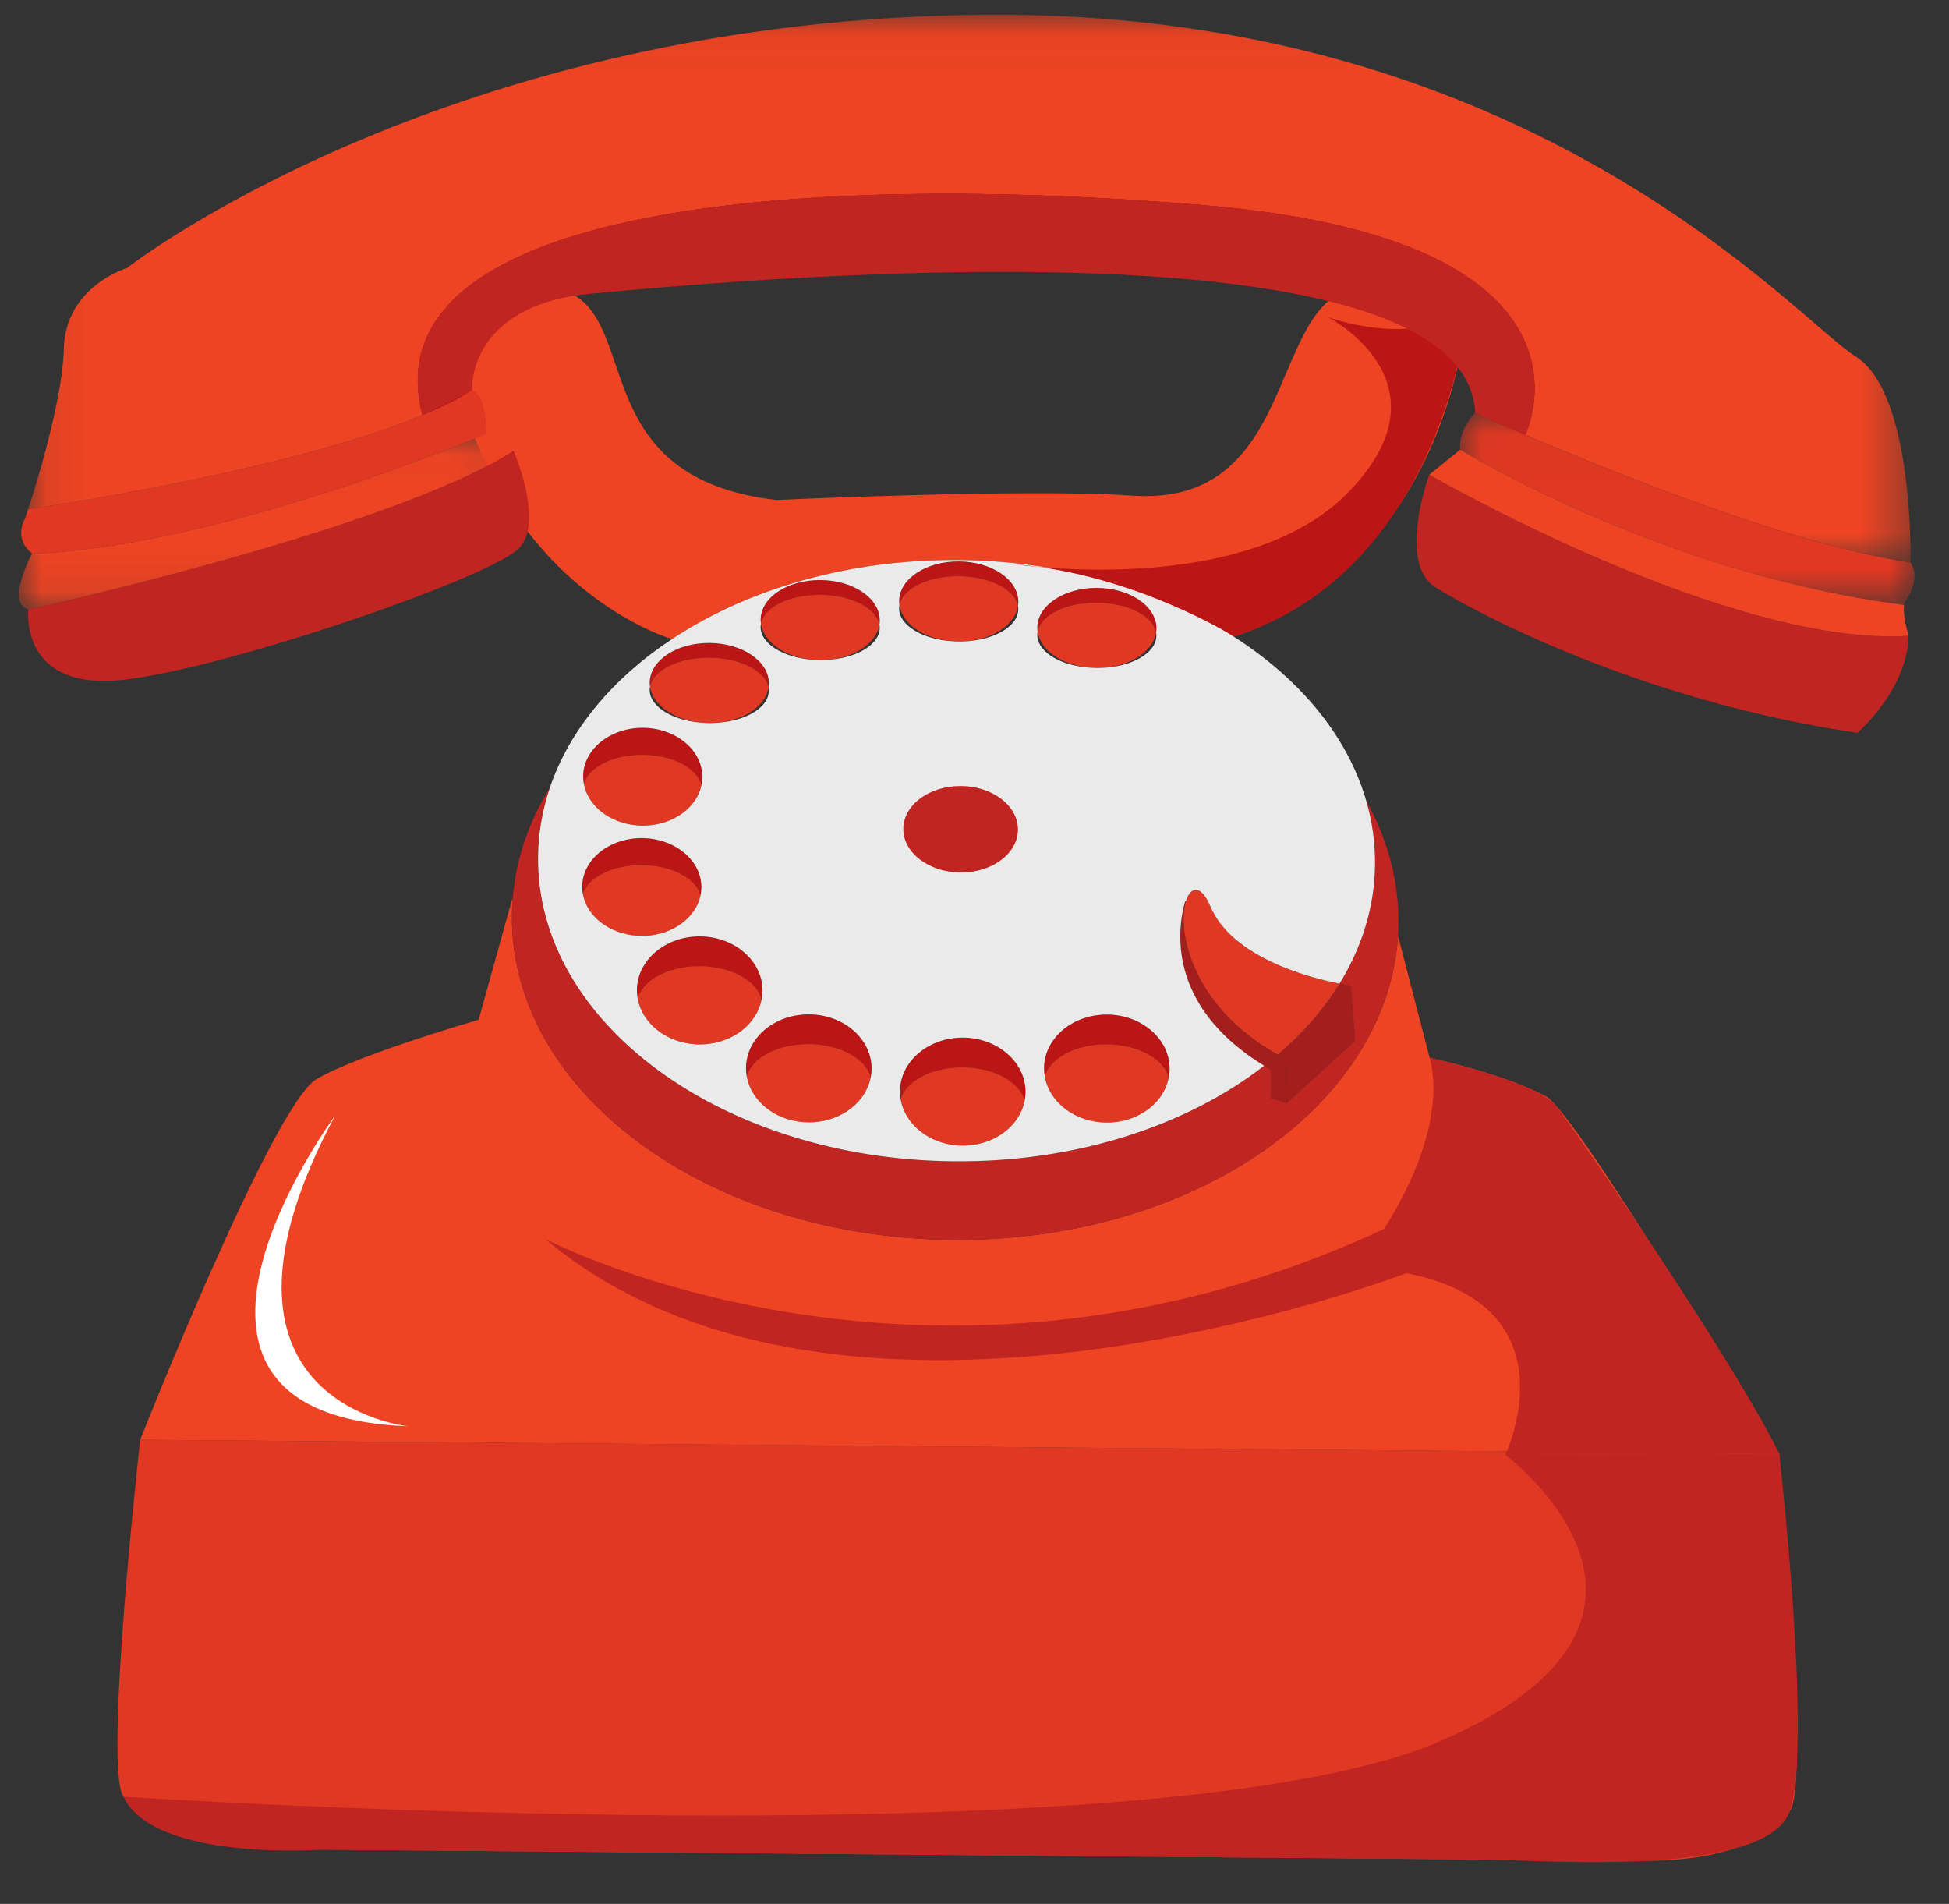 <?xml version="1.0" encoding="UTF-8"?>
<svg width="43px" height="42px" viewBox="0 0 43 42" version="1.1" xmlns="http://www.w3.org/2000/svg" xmlns:xlink="http://www.w3.org/1999/xlink">
    <rect x="0" y="0" width="43" height="42" fill="#333333" stroke="none"/>
    <!-- Generator: sketchtool 48.1 (47250) - http://www.bohemiancoding.com/sketch -->
    <title>E6EC55DF-0CF9-431F-B3B1-C3F427ECDDC8</title>
    <desc>Created with sketchtool.</desc>
    <defs>
        <polygon id="path-1" points="0.09 0.06 41.62 0.06 41.62 12.145 0.09 12.145"></polygon>
        <polygon id="path-3" points="0.022 0.021 10.051 0.021 10.051 4.263 0.022 4.263"></polygon>
        <polygon id="path-5" points="0 0.039 10.91 0.039 10.91 3.912 0 3.912"></polygon>
    </defs>
    <g id="Kontakt-1600" stroke="none" stroke-width="1" fill="none" fill-rule="evenodd" transform="translate(-229, -167)">
        <g id="Page-1" transform="translate(229.419, 167.211)">
            <path d="M2.674,31.55 L38.835,31.857 C38.835,31.857 39.527,39.137 39.07,39.737 C38.612,40.336 37.704,40.856 35.744,40.839 C33.784,40.822 20.678,40.711 20.678,40.711 C20.678,40.711 7.573,40.599 5.613,40.582 C3.653,40.566 2.753,40.031 2.306,39.423 C1.859,38.817 2.674,31.55 2.674,31.55" id="Fill-1" fill="#E03822"></path>
            <path d="M10.876,19.987 C10.842,23.893 15.194,27.095 20.596,27.142 C24.649,27.177 28.14,25.423 29.645,22.895 C30.094,22.142 30.365,21.321 30.423,20.458 L30.431,20.459 L31.124,23.127 C31.124,23.127 32.701,23.454 33.688,23.975 C34.373,24.336 38.835,31.857 38.835,31.857 L2.674,31.55 C2.674,31.55 5.602,24.15 6.568,23.592 C7.533,23.035 10.141,22.286 10.141,22.286 L10.879,19.629 L10.891,19.63 C10.882,19.748 10.877,19.868 10.876,19.987" id="Fill-3" fill="#EF4423"></path>
            <path d="M24.011,22.17 C24.776,22.176 25.392,22.715 25.386,23.374 C25.385,23.439 25.379,23.503 25.366,23.564 C25.265,23.151 24.696,22.833 24.006,22.826 C23.316,22.82 22.742,23.129 22.631,23.54 C22.621,23.478 22.615,23.415 22.615,23.35 C22.621,22.691 23.247,22.164 24.011,22.17" id="Fill-5" fill="#BC1515"></path>
            <path d="M20.833,22.679 C21.597,22.686 22.212,23.225 22.207,23.882 C22.206,23.948 22.2,24.011 22.187,24.072 C22.086,23.659 21.517,23.34 20.828,23.335 C20.136,23.329 19.562,23.638 19.453,24.049 C19.441,23.988 19.436,23.924 19.437,23.859 C19.442,23.201 20.068,22.672 20.833,22.679" id="Fill-7" fill="#BC1515"></path>
            <path d="M17.436,22.166 C18.201,22.172 18.815,22.71 18.811,23.369 C18.809,23.434 18.803,23.498 18.791,23.559 C18.69,23.146 18.121,22.827 17.431,22.821 C16.741,22.815 16.165,23.124 16.056,23.535 C16.044,23.473 16.039,23.41 16.04,23.345 C16.045,22.686 16.671,22.159 17.436,22.166" id="Fill-9" fill="#BC1515"></path>
            <path d="M15.029,20.446 C15.794,20.453 16.409,20.991 16.404,21.65 C16.403,21.714 16.397,21.778 16.384,21.839 C16.283,21.426 15.714,21.108 15.024,21.102 C14.334,21.096 13.759,21.405 13.649,21.816 C13.639,21.755 13.633,21.691 13.633,21.626 C13.639,20.968 14.264,20.44 15.029,20.446" id="Fill-11" fill="#BC1515"></path>
            <path d="M13.751,18.278 C14.477,18.285 15.061,18.772 15.055,19.368 C15.054,19.426 15.049,19.484 15.037,19.539 C14.94,19.165 14.4,18.877 13.746,18.871 C13.091,18.866 12.546,19.145 12.442,19.517 C12.431,19.462 12.426,19.404 12.426,19.346 C12.431,18.749 13.025,18.272 13.751,18.278" id="Fill-13" fill="#BC1515"></path>
            <path d="M13.771,15.845 C14.497,15.851 15.081,16.339 15.076,16.934 C15.075,16.994 15.069,17.051 15.058,17.107 C14.961,16.733 14.421,16.444 13.767,16.439 C13.111,16.433 12.567,16.712 12.463,17.084 C12.452,17.029 12.447,16.971 12.447,16.912 C12.452,16.317 13.046,15.839 13.771,15.845" id="Fill-15" fill="#BC1515"></path>
            <path d="M15.238,13.973 C15.964,13.979 16.549,14.38 16.544,14.867 C16.544,14.897 16.541,14.926 16.536,14.955 C16.471,14.591 15.915,14.304 15.236,14.298 C14.554,14.292 13.992,14.571 13.923,14.934 C13.918,14.905 13.916,14.876 13.916,14.845 C13.921,14.357 14.513,13.967 15.238,13.973" id="Fill-17" fill="#BC1515"></path>
            <path d="M17.686,12.585 C18.411,12.59 18.995,12.992 18.992,13.478 C18.991,13.508 18.989,13.539 18.984,13.568 C18.921,13.204 18.362,12.915 17.682,12.91 C17,12.904 16.439,13.183 16.37,13.546 C16.365,13.516 16.363,13.488 16.363,13.457 C16.367,12.968 16.959,12.579 17.686,12.585" id="Fill-19" fill="#BC1515"></path>
            <path d="M20.742,12.174 C21.467,12.181 22.053,12.581 22.048,13.069 C22.047,13.099 22.045,13.13 22.04,13.159 C21.977,12.794 21.419,12.505 20.738,12.499 C20.056,12.494 19.495,12.773 19.426,13.136 C19.421,13.106 19.419,13.077 19.419,13.046 C19.423,12.558 20.016,12.168 20.742,12.174" id="Fill-21" fill="#BC1515"></path>
            <path d="M24.284,12.827 C24.764,12.964 25.098,13.283 25.095,13.653 C25.094,13.683 25.092,13.714 25.088,13.743 C25.025,13.378 24.468,13.088 23.786,13.083 C23.106,13.078 22.542,13.356 22.474,13.72 C22.469,13.691 22.466,13.661 22.467,13.63 C22.472,13.143 23.063,12.752 23.789,12.758 C23.965,12.76 24.132,12.784 24.284,12.827" id="Fill-23" fill="#BC1515"></path>
            <path d="M23.786,13.083 C24.468,13.088 25.025,13.378 25.088,13.743 C25.02,14.171 24.498,14.504 23.853,14.524 C23.828,14.525 23.8,14.525 23.774,14.525 C23.747,14.524 23.721,14.524 23.695,14.522 C23.051,14.491 22.534,14.15 22.474,13.721 C22.542,13.356 23.106,13.078 23.786,13.083" id="Fill-25" fill="#E03822"></path>
            <path d="M20.738,12.499 C21.419,12.505 21.977,12.794 22.04,13.159 C21.972,13.586 21.451,13.92 20.806,13.94 C20.78,13.941 20.753,13.942 20.727,13.941 C20.7,13.94 20.674,13.94 20.647,13.938 C20.003,13.908 19.486,13.564 19.426,13.136 C19.495,12.773 20.056,12.494 20.738,12.499" id="Fill-27" fill="#E03822"></path>
            <path d="M17.682,12.91 C18.362,12.915 18.921,13.204 18.984,13.568 C18.919,13.978 18.435,14.302 17.827,14.346 C17.802,14.348 17.776,14.35 17.75,14.35 C17.724,14.351 17.697,14.352 17.671,14.351 C17.644,14.35 17.618,14.351 17.591,14.349 C17.56,14.347 17.528,14.346 17.498,14.342 C16.897,14.284 16.427,13.954 16.37,13.546 C16.439,13.183 17,12.904 17.682,12.91" id="Fill-29" fill="#E03822"></path>
            <path d="M15.236,14.298 C15.915,14.304 16.471,14.591 16.536,14.955 C16.47,15.384 15.948,15.719 15.303,15.738 C15.277,15.74 15.25,15.74 15.223,15.739 C15.197,15.739 15.171,15.739 15.144,15.737 C14.499,15.706 13.983,15.363 13.923,14.934 C13.992,14.571 14.554,14.292 15.236,14.298" id="Fill-31" fill="#E03822"></path>
            <path d="M13.767,16.439 C14.421,16.444 14.961,16.733 15.058,17.107 C14.958,17.593 14.463,17.966 13.854,18 C13.82,18.002 13.787,18.002 13.753,18.003 C13.719,18.002 13.685,18 13.651,17.998 C13.043,17.954 12.553,17.572 12.463,17.084 C12.567,16.712 13.111,16.433 13.767,16.439" id="Fill-33" fill="#E03822"></path>
            <path d="M13.746,18.871 C14.4,18.877 14.94,19.165 15.037,19.539 C14.937,20.025 14.442,20.399 13.833,20.433 C13.8,20.434 13.767,20.436 13.732,20.435 C13.698,20.434 13.665,20.433 13.63,20.43 C13.022,20.388 12.533,20.006 12.442,19.517 C12.546,19.145 13.091,18.866 13.746,18.871" id="Fill-35" fill="#E03822"></path>
            <path d="M15.024,21.102 C15.714,21.108 16.283,21.426 16.384,21.839 C16.28,22.377 15.757,22.789 15.116,22.827 C15.081,22.829 15.045,22.83 15.009,22.83 C14.973,22.83 14.938,22.827 14.903,22.824 C14.261,22.777 13.746,22.355 13.649,21.816 C13.759,21.404 14.334,21.096 15.024,21.102" id="Fill-37" fill="#E03822"></path>
            <path d="M17.431,22.821 C18.121,22.827 18.69,23.146 18.791,23.559 C18.686,24.096 18.164,24.509 17.523,24.546 C17.487,24.548 17.451,24.548 17.416,24.548 C17.38,24.548 17.344,24.547 17.308,24.544 C16.667,24.496 16.152,24.075 16.056,23.535 C16.165,23.124 16.741,22.815 17.431,22.821" id="Fill-39" fill="#E03822"></path>
            <path d="M20.828,23.335 C21.517,23.34 22.086,23.659 22.187,24.072 C22.083,24.61 21.561,25.022 20.92,25.059 C20.884,25.062 20.848,25.062 20.813,25.062 C20.777,25.062 20.741,25.061 20.705,25.058 C20.064,25.01 19.548,24.588 19.453,24.049 C19.562,23.638 20.136,23.329 20.828,23.335" id="Fill-41" fill="#E03822"></path>
            <path d="M24.006,22.826 C24.696,22.833 25.265,23.151 25.366,23.564 C25.262,24.101 24.74,24.514 24.098,24.551 C24.063,24.553 24.027,24.554 23.991,24.553 C23.955,24.553 23.92,24.552 23.885,24.549 C23.243,24.501 22.728,24.08 22.631,23.54 C22.741,23.129 23.316,22.82 24.006,22.826" id="Fill-43" fill="#E03822"></path>
            <path d="M29.386,21.532 L29.478,22.753 L27.969,24.122 L27.942,23.149 C27.883,23.118 27.827,23.088 27.771,23.056 C28.322,22.586 28.783,22.059 29.134,21.488 C29.291,21.519 29.386,21.532 29.386,21.532" id="Fill-45" fill="#A51E1E"></path>
            <path d="M26.281,19.776 C26.762,20.919 28.483,21.36 29.134,21.488 C28.783,22.059 28.322,22.586 27.771,23.056 C25.845,21.975 25.552,20.306 25.743,19.674 C25.844,19.34 26.079,19.295 26.281,19.776" id="Fill-47" fill="#E03822"></path>
            <path d="M27.771,23.056 C27.675,23.14 27.574,23.221 27.472,23.3 C25.297,21.966 25.564,20.244 25.729,19.671 L25.743,19.674 C25.552,20.306 25.845,21.975 27.771,23.056" id="Fill-49" fill="#A51E1E"></path>
            <path d="M29.273,6.198 C30.947,5.576 31.97,6.631 31.97,6.631 C31.183,12.673 26.808,13.83 26.808,13.83 L26.805,13.836 C26.073,13.366 25.238,12.979 24.325,12.694 C23.225,12.35 22.013,12.155 20.741,12.144 C18.297,12.123 16.069,12.787 14.408,13.887 L14.407,13.887 C14.313,13.86 10.045,12.591 9.37,6.601 C9.37,6.601 10.41,5.564 12.072,6.214 C13.734,6.864 12.503,10.33 16.711,10.819 C16.711,10.819 22.259,10.561 24.557,10.723 C28.1,10.972 27.601,6.82 29.273,6.198" id="Fill-51" fill="#EF4423"></path>
            <path d="M29.725,17.46 C30.19,18.292 30.442,19.202 30.434,20.153 C30.433,20.256 30.43,20.357 30.423,20.458 C30.365,21.321 30.094,22.142 29.645,22.895 L29.478,22.753 L29.386,21.532 C29.386,21.532 29.291,21.519 29.134,21.488 C29.631,20.683 29.91,19.792 29.918,18.854 C29.922,18.376 29.855,17.91 29.725,17.46" id="Fill-53" fill="#C12521"></path>
            <path d="M29.478,22.753 L29.645,22.895 C28.14,25.423 24.649,27.177 20.596,27.141 C15.194,27.095 10.842,23.893 10.876,19.987 C10.877,19.868 10.882,19.748 10.891,19.63 C10.958,18.755 11.244,17.925 11.712,17.167 C11.547,17.657 11.456,18.17 11.452,18.696 C11.42,22.36 15.53,25.365 20.629,25.408 C23.333,25.432 25.772,24.617 27.472,23.3 C27.522,23.331 27.574,23.363 27.627,23.393 L27.622,24.012 L27.969,24.122 L29.478,22.753 Z" id="Fill-55" fill="#C12521"></path>
            <path d="M27.942,23.149 L27.969,24.122 L27.622,24.012 L27.627,23.393 C27.574,23.363 27.522,23.331 27.472,23.3 C27.574,23.221 27.675,23.14 27.771,23.056 C27.827,23.088 27.883,23.118 27.942,23.149" id="Fill-57" fill="#A51E1E"></path>
            <path d="M25.366,23.564 C25.262,24.101 24.74,24.514 24.098,24.551 C24.064,24.553 24.027,24.554 23.991,24.553 C23.955,24.553 23.92,24.552 23.885,24.549 C23.243,24.501 22.728,24.08 22.632,23.54 C22.621,23.478 22.615,23.415 22.615,23.35 C22.621,22.691 23.247,22.164 24.011,22.17 C24.776,22.176 25.392,22.716 25.386,23.374 C25.386,23.439 25.379,23.503 25.366,23.564 Z M23.717,15.016 C23.506,14.901 23.283,14.796 23.049,14.706 C23.283,14.796 23.506,14.901 23.717,15.016 Z M22.466,13.793 C22.466,13.768 22.469,13.745 22.474,13.721 C22.469,13.691 22.466,13.661 22.467,13.63 C22.472,13.143 23.063,12.752 23.789,12.758 C23.965,12.76 24.132,12.784 24.284,12.827 C24.764,12.964 25.098,13.283 25.095,13.653 C25.094,13.683 25.092,13.714 25.088,13.743 C25.092,13.767 25.094,13.79 25.094,13.815 C25.091,14.198 24.543,14.507 23.853,14.524 C23.828,14.525 23.8,14.525 23.774,14.525 C23.748,14.524 23.721,14.524 23.695,14.522 C23.503,14.515 23.323,14.484 23.162,14.437 C22.746,14.312 22.463,14.07 22.466,13.793 Z M22.188,24.072 C22.083,24.61 21.561,25.022 20.92,25.059 C20.884,25.062 20.848,25.062 20.813,25.062 C20.777,25.062 20.741,25.061 20.705,25.058 C20.064,25.01 19.548,24.588 19.453,24.049 C19.441,23.988 19.436,23.924 19.437,23.859 C19.442,23.201 20.068,22.672 20.833,22.679 C21.597,22.686 22.212,23.225 22.207,23.882 C22.206,23.948 22.2,24.011 22.188,24.072 Z M19.419,13.046 C19.423,12.558 20.016,12.168 20.742,12.174 C21.467,12.181 22.053,12.581 22.048,13.069 C22.047,13.099 22.045,13.13 22.04,13.159 C22.045,13.183 22.047,13.207 22.046,13.231 C22.043,13.615 21.495,13.924 20.806,13.94 C20.78,13.941 20.753,13.942 20.726,13.941 C20.7,13.94 20.674,13.94 20.647,13.938 C19.958,13.91 19.415,13.593 19.418,13.208 C19.418,13.183 19.421,13.16 19.426,13.136 C19.421,13.106 19.419,13.077 19.419,13.046 Z M18.99,13.641 C18.987,14.011 18.479,14.31 17.827,14.346 C17.802,14.348 17.776,14.35 17.75,14.35 C17.724,14.351 17.697,14.352 17.671,14.351 C17.644,14.35 17.618,14.351 17.591,14.349 C17.56,14.348 17.528,14.345 17.498,14.343 C16.854,14.291 16.358,13.984 16.362,13.619 C16.362,13.594 16.365,13.57 16.37,13.546 C16.365,13.517 16.363,13.488 16.363,13.457 C16.367,12.968 16.959,12.579 17.686,12.585 C18.411,12.59 18.995,12.991 18.991,13.478 C18.991,13.508 18.989,13.539 18.984,13.568 C18.988,13.591 18.99,13.616 18.99,13.641 Z M18.791,23.559 C18.686,24.096 18.164,24.509 17.523,24.546 C17.487,24.548 17.451,24.548 17.416,24.548 C17.38,24.548 17.344,24.547 17.308,24.544 C16.668,24.496 16.152,24.075 16.056,23.535 C16.044,23.473 16.039,23.41 16.04,23.345 C16.045,22.686 16.671,22.159 17.436,22.166 C18.201,22.172 18.815,22.71 18.811,23.369 C18.809,23.434 18.803,23.498 18.791,23.559 Z M15.116,22.827 C15.081,22.829 15.045,22.83 15.009,22.83 C14.973,22.83 14.938,22.827 14.902,22.824 C14.261,22.777 13.746,22.355 13.649,21.816 C13.639,21.755 13.634,21.691 13.633,21.626 C13.639,20.968 14.264,20.44 15.029,20.446 C15.794,20.453 16.409,20.991 16.404,21.65 C16.403,21.714 16.397,21.778 16.384,21.839 C16.28,22.377 15.757,22.789 15.116,22.827 Z M12.442,19.517 C12.431,19.462 12.426,19.404 12.426,19.346 C12.431,18.749 13.025,18.272 13.751,18.278 C14.477,18.285 15.061,18.772 15.055,19.368 C15.054,19.426 15.048,19.484 15.037,19.539 C14.937,20.026 14.442,20.399 13.833,20.433 C13.799,20.434 13.767,20.436 13.732,20.435 C13.698,20.434 13.665,20.433 13.63,20.43 C13.022,20.388 12.533,20.006 12.442,19.517 Z M13.771,15.845 C14.497,15.851 15.081,16.339 15.076,16.934 C15.075,16.994 15.069,17.051 15.058,17.107 C14.958,17.593 14.463,17.966 13.854,18 C13.82,18.002 13.787,18.002 13.753,18.003 C13.719,18.002 13.685,18 13.651,17.998 C13.043,17.954 12.553,17.572 12.463,17.084 C12.452,17.029 12.447,16.971 12.447,16.912 C12.452,16.317 13.046,15.839 13.771,15.845 Z M13.916,14.845 C13.921,14.357 14.513,13.967 15.238,13.973 C15.964,13.979 16.549,14.38 16.544,14.867 C16.544,14.897 16.541,14.926 16.536,14.955 C16.541,14.98 16.543,15.005 16.543,15.03 C16.54,15.414 15.991,15.723 15.303,15.738 C15.277,15.74 15.25,15.74 15.223,15.739 C15.197,15.739 15.171,15.739 15.144,15.737 C14.455,15.709 13.912,15.391 13.915,15.007 C13.915,14.982 13.918,14.958 13.923,14.934 C13.918,14.905 13.916,14.876 13.916,14.845 Z M25.743,19.674 C25.844,19.34 26.079,19.295 26.281,19.776 C26.762,20.919 28.483,21.36 29.134,21.488 C29.631,20.683 29.91,19.792 29.918,18.854 C29.922,18.376 29.856,17.909 29.725,17.46 C29.314,16.033 28.267,14.771 26.805,13.836 C26.073,13.366 25.238,12.979 24.325,12.694 C23.225,12.35 22.013,12.155 20.741,12.143 C18.297,12.123 16.069,12.787 14.408,13.887 L14.407,13.887 C13.102,14.751 12.147,15.884 11.712,17.167 C11.547,17.657 11.456,18.17 11.452,18.696 C11.42,22.36 15.53,25.365 20.629,25.408 C23.332,25.432 25.772,24.617 27.472,23.3 C25.297,21.966 25.564,20.244 25.729,19.671 L25.743,19.674 Z" id="Fill-59" fill="#EAEAEA"></path>
            <path d="M21.347,17.234 C21.178,17.168 20.986,17.13 20.783,17.129 C20.085,17.123 19.515,17.545 19.51,18.072 C19.506,18.598 20.069,19.03 20.767,19.036 C21.305,19.041 21.767,18.792 21.953,18.436 C22.008,18.33 22.039,18.215 22.04,18.093 C22.044,17.72 21.761,17.394 21.347,17.234" id="Fill-61" fill="#C12521"></path>
            <path d="M2.306,39.423 C2.306,39.423 24.996,40.929 31.318,38.215 C37.639,35.5 32.792,31.884 32.792,31.884 L38.835,31.857 C38.835,31.857 39.569,38.249 39.07,39.737 C38.57,41.224 33.506,40.82 32.398,40.811 C31.29,40.801 6.711,40.592 6.711,40.592 C6.711,40.592 2.973,40.865 2.306,39.423" id="Fill-63" fill="#C12521"></path>
            <path d="M32.792,31.884 C32.792,31.884 34.359,28.605 30.608,27.875 C30.608,27.875 18.196,32.658 11.615,27.124 C11.615,27.124 20.096,31.56 30.109,26.903 C30.109,26.903 31.561,24.808 31.124,23.127 C31.124,23.127 33.496,23.65 33.912,24.182 C34.329,24.714 37.862,29.851 38.835,31.857 L32.792,31.884 Z" id="Fill-65" fill="#C12521"></path>
            <path d="M6.971,24.404 C6.971,24.404 2.093,31.008 8.585,31.253 C8.585,31.253 3.585,30.755 6.971,24.404" id="Fill-67" fill="#FFFFFF"></path>
            <path d="M28.875,6.783 C28.875,6.783 30.689,7.471 31.97,6.631 C31.97,6.631 31.432,12.367 26.808,13.83 C26.808,13.83 24.596,12.446 21.975,12.237 C21.975,12.237 27.089,13.011 29.37,10.607 C31.65,8.203 28.875,6.783 28.875,6.783" id="Fill-69" fill="#BC1515"></path>
            <path d="M0.203,11.021 C0.203,11.021 5.838,10.221 8.902,8.947 C8.905,8.946 8.906,8.946 8.907,8.944 C9.324,8.771 9.693,8.589 9.993,8.4 C10.334,8.486 10.311,9.363 10.311,9.363 C3.686,12.06 0.288,11.999 0.288,11.999 C-0.144,11.653 0.137,11.221 0.137,11.221 C0.137,11.221 0.162,11.148 0.203,11.021" id="Fill-71" fill="#E03822"></path>
            <g id="Group-75" transform="translate(0.113, 0.053)">
                <mask id="mask-2" fill="white">
                    <use xlink:href="#path-1"></use>
                </mask>
                <g id="Clip-74"></g>
                <path d="M0.09,10.968 C0.225,10.553 0.534,9.56 0.722,8.614 C0.808,8.188 0.867,7.771 0.877,7.421 C0.912,6.055 2.268,5.649 2.268,5.649 C2.268,5.649 9.333,0.118 21.321,0.06 C33.31,0.003 39.104,6.79 40.404,7.597 C41.705,8.406 41.619,12.145 41.619,12.145 C39.004,11.755 35.032,10.147 33.119,9.326 L33.12,9.325 C33.12,9.325 35.205,5.045 26.077,4.267 C16.948,3.491 7.596,4.327 8.789,8.894 C5.725,10.168 0.09,10.968 0.09,10.968" id="Fill-73" fill="#EF4423" mask="url(#mask-2)"></path>
            </g>
            <g id="Group-78" transform="translate(31.77, 8.872)">
                <mask id="mask-4" fill="white">
                    <use xlink:href="#path-3"></use>
                </mask>
                <g id="Clip-77"></g>
                <path d="M0.358,0.021 C0.358,0.021 0.778,0.213 1.463,0.508 C3.375,1.328 7.347,2.937 9.962,3.326 C10.159,3.603 9.985,3.999 9.859,4.163 C9.84,4.187 9.828,4.222 9.821,4.263 C4.473,3.57 0.027,0.837 0.027,0.837 C-0.026,0.406 0.358,0.021 0.358,0.021" id="Fill-76" fill="#E03822" mask="url(#mask-4)"></path>
            </g>
            <path d="M8.908,8.944 C8.906,8.946 8.905,8.946 8.902,8.947 C7.709,4.381 17.061,3.545 26.19,4.321 C35.318,5.098 33.233,9.379 33.233,9.379 L33.232,9.38 C32.548,9.085 32.128,8.893 32.128,8.893 C32.507,4.256 14.872,6.02 12.371,6.292 C9.868,6.564 9.993,8.4 9.993,8.4 L8.908,8.944 Z" id="Fill-79" fill="#D81313"></path>
            <path d="M8.908,8.944 L9.993,8.4 C9.693,8.589 9.324,8.771 8.908,8.944" id="Fill-81" fill="#D81313"></path>
            <path d="M2.297,14.786 C-0.009,15.038 0.207,13.236 0.207,13.236 C0.207,13.236 8.244,11.464 10.91,9.731 C11.019,9.991 11.531,11.292 11.055,11.859 C10.526,12.491 4.602,14.535 2.297,14.786" id="Fill-83" fill="#C12521"></path>
            <g id="Group-87" transform="translate(0, 9.324)">
                <mask id="mask-6" fill="white">
                    <use xlink:href="#path-5"></use>
                </mask>
                <g id="Clip-86"></g>
                <path d="M0.207,3.912 C-0.302,3.77 0.288,2.675 0.288,2.675 C0.288,2.675 3.686,2.736 10.311,0.039 L10.89,0.362 C10.89,0.362 10.898,0.378 10.91,0.407 C8.245,2.14 0.207,3.912 0.207,3.912" id="Fill-85" fill="#EF4423" mask="url(#mask-6)"></path>
            </g>
            <path d="M31.247,12.742 C30.397,12.204 31.114,10.261 31.114,10.261 C31.114,10.261 37.704,14.067 41.69,13.815 C41.659,15.019 40.559,15.955 40.559,15.955 C35.75,15.247 32.098,13.28 31.247,12.742" id="Fill-88" fill="#C12521"></path>
            <path d="M31.114,10.261 L31.797,9.709 C31.797,9.709 36.242,12.442 41.591,13.135 C41.553,13.37 41.69,13.815 41.69,13.815 C37.704,14.067 31.114,10.261 31.114,10.261" id="Fill-90" fill="#EF4423"></path>
            <path d="M33.233,9.379 C33.233,9.379 35.318,5.098 26.19,4.321 C17.061,3.545 7.709,4.38 8.902,8.947 L9.993,8.4 C9.993,8.4 9.873,6.512 12.654,6.262 C15.436,6.012 31.899,4.428 32.128,8.893 L33.233,9.379 Z" id="Fill-92" fill="#C12521"></path>
        </g>
    </g>
</svg>